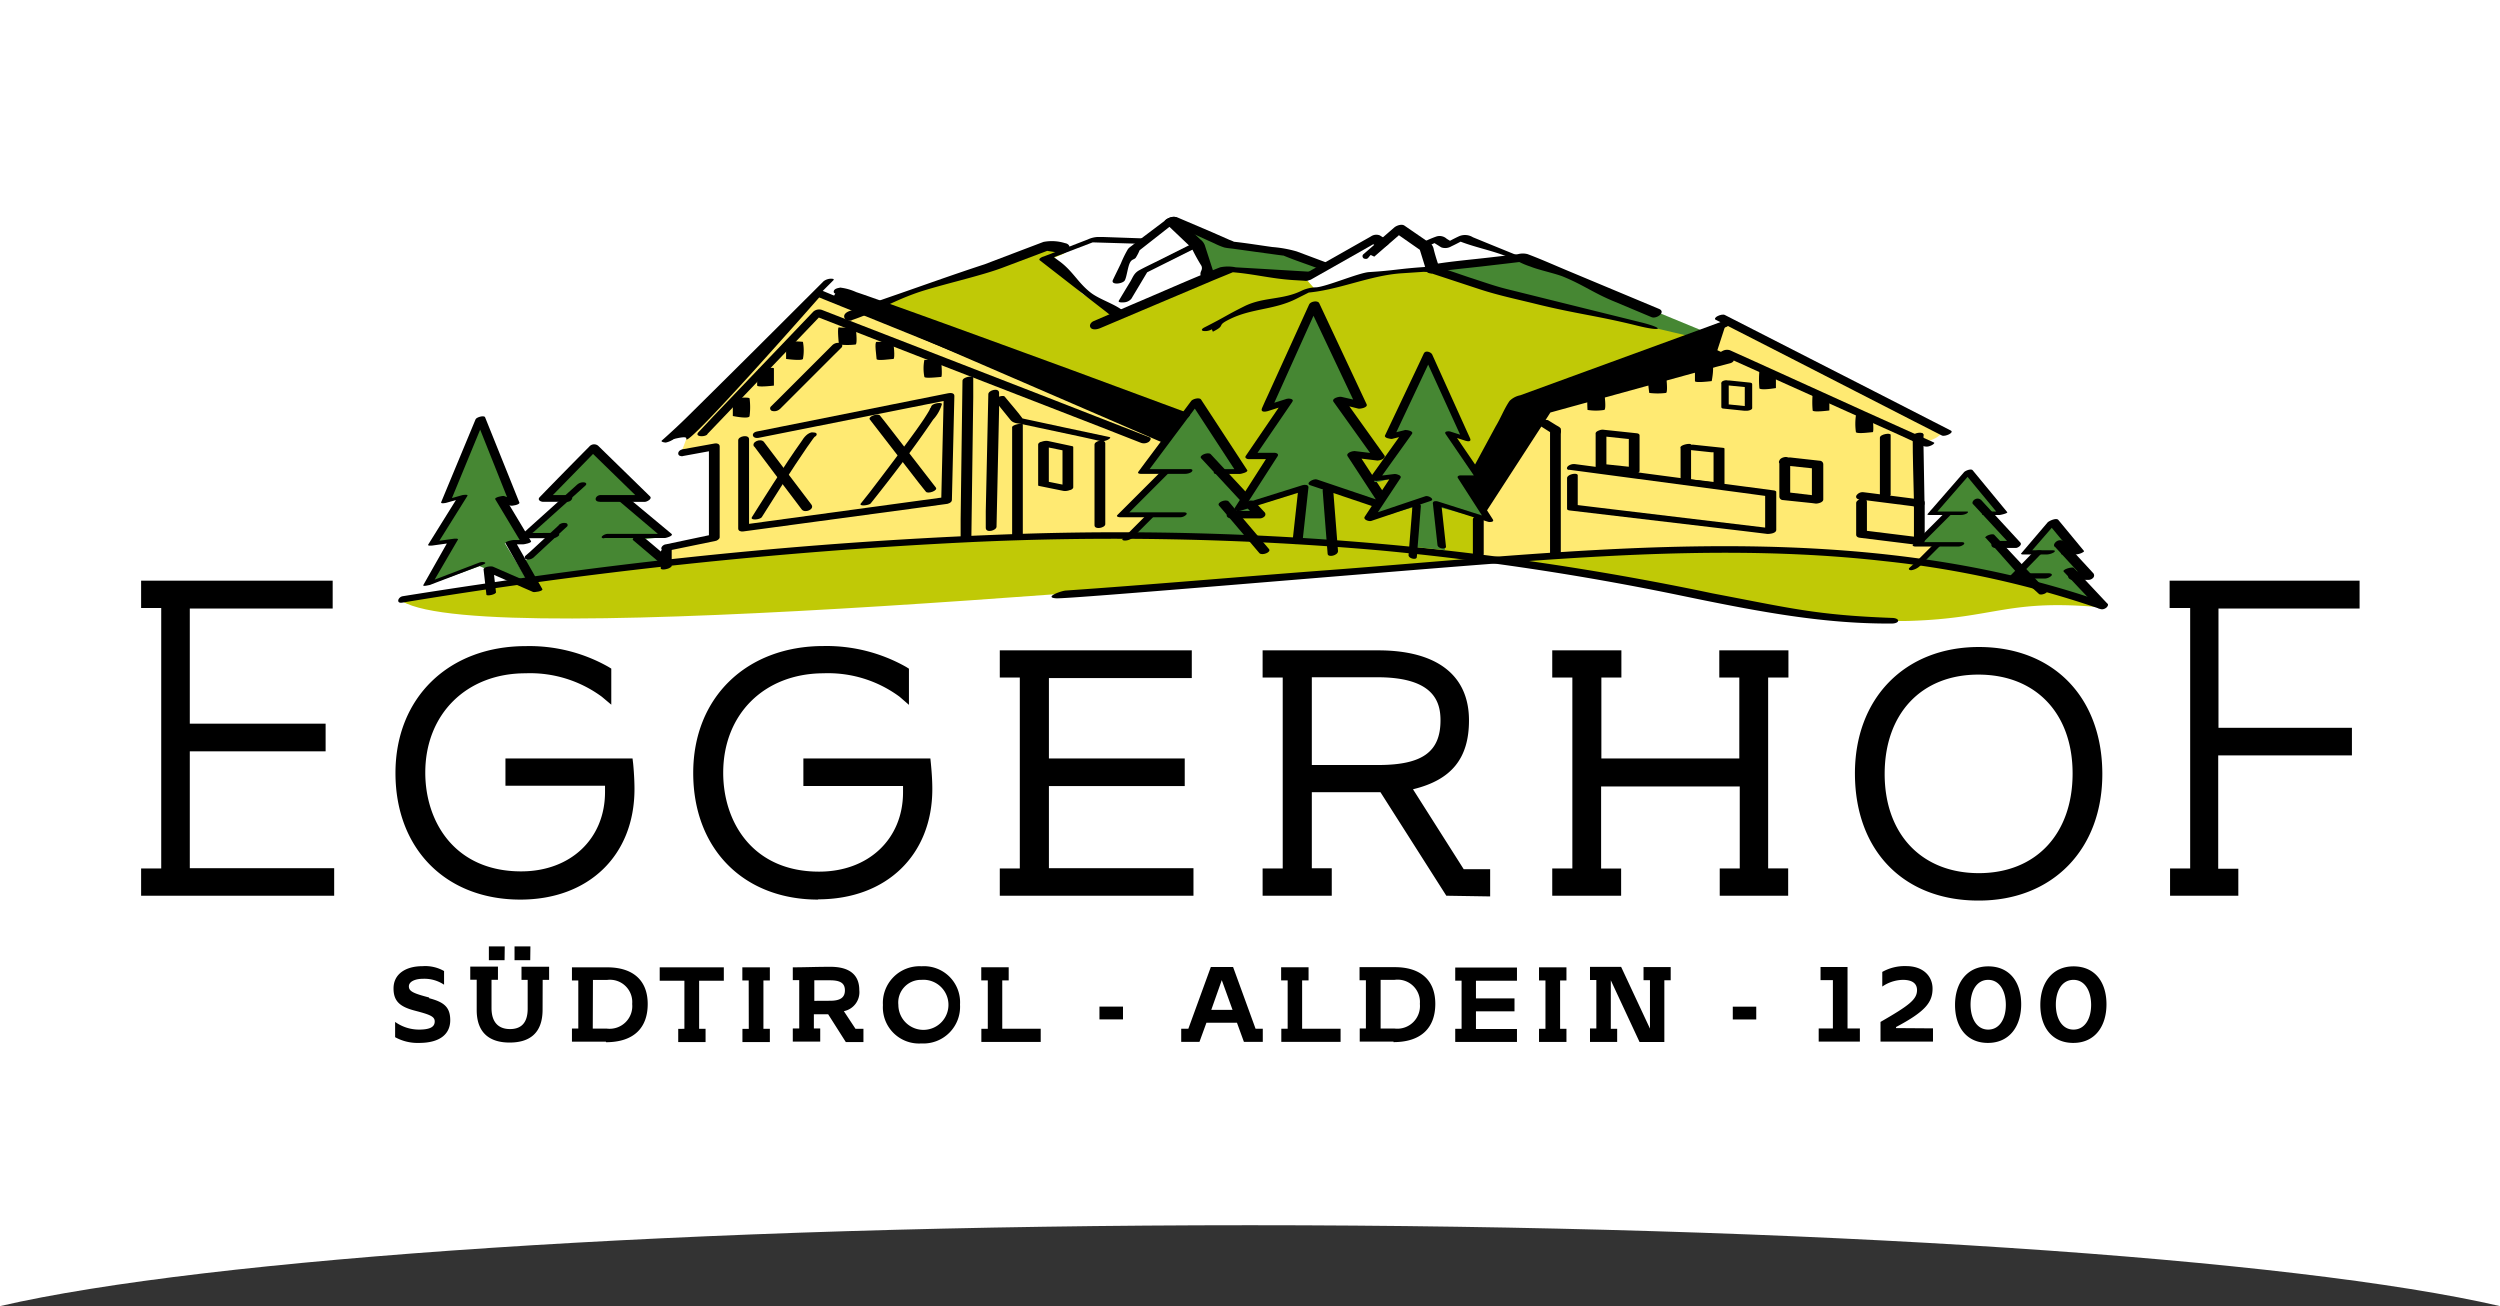 <svg id="Ebene_1" data-name="Ebene 1" xmlns="http://www.w3.org/2000/svg" viewBox="0 0 283.46 148.09"><rect x="0" y="0" width="283.46" height="148.09" fill="#333333" stroke="none"/><defs><style>.cls-1{fill:#fff;}.cls-2{fill:#c0c906;}.cls-3{fill:#468733;}.cls-4{fill:#ffea72;}</style></defs><path class="cls-1" d="M0,0V148.09c23.35-5.39,78-9.17,141.73-9.17s118.38,3.78,141.73,9.17V0Z"/><path d="M237.1,113.94c0,1.55-.7,2.8-2,2.8s-2-1.27-2-2.84.7-2.8,2-2.8,2,1.27,2,2.84m-2-4.37c-2.39,0-3.76,1.86-3.76,4.37s1.31,4.31,3.74,4.31,3.76-1.86,3.76-4.38-1.31-4.3-3.74-4.3m-7.67,4.37c0,1.55-.7,2.8-2,2.8s-2-1.27-2-2.84.71-2.8,2-2.8,2,1.27,2,2.84m-2-4.37c-2.39,0-3.76,1.86-3.76,4.37s1.31,4.31,3.73,4.31,3.77-1.86,3.77-4.38-1.31-4.3-3.74-4.3m-10.45,7v-.12c3.33-1.76,4.14-2.81,4.14-4.36,0-1.35-1-2.55-3-2.55a5.18,5.18,0,0,0-2.7.66v1.66a4.25,4.25,0,0,1,2.33-.76c1.08,0,1.61.42,1.61,1.16,0,1.06-.89,1.74-4.14,3.61v2.23h5.95V116.6Zm-5.5-6.93h-3.06v1.49h1.4v5.48h-1.61v1.49h4.67v-1.49h-1.4Zm-10.35,4.5h-2.66v1.45h2.66Zm-18.85,4h3.08v-1.49h-.72v-5.5l3.26,7h2.81v-7h.72v-1.5h-3.08v1.49h.73v5.49l-3.27-7h-3.53v1.49H181v5.49h-.72Zm-5.05-1.49h-.73v1.49h3.11v-1.49h-.72v-5.48h.72v-1.49H174.5v1.49h.73Zm-9.51,0H165v1.49h7v-1.47h-4.65v-2h4.37v-1.47h-4.37v-2H172V109.7h-7v1.49h.72ZM158,118.16c3.11,0,4.74-1.6,4.74-4.34s-1.73-4.16-4.59-4.16c-1.87,0-2.64,0-4,0v1.49h.72v5.46h-.7v1.49H158m-1.46-7,1.58,0a2.53,2.53,0,0,1,2.87,2.72,2.57,2.57,0,0,1-2.87,2.8h-1.58ZM146,116.64h-.72v1.49H152v-1.49h-4.36v-5.48h.73v-1.49h-3.11v1.49H146Zm-7.47-5.51,1.22,3.37h-2.41Zm2.51,7h2.14v-1.49h-.82l-2.55-7h-2.52l-2.55,7h-.81v1.49H136l.79-2.17h3.46Zm-13.71-4h-2.67v1.45h2.67ZM112,116.65h-.73v1.49H118v-1.5h-4.36v-5.48h.73v-1.49h-3.11v1.49H112Zm-7.53,1.66a4.16,4.16,0,0,0,4.38-4.41,4.09,4.09,0,0,0-4.36-4.34,4.16,4.16,0,0,0-4.38,4.4,4.1,4.1,0,0,0,4.36,4.35m0-7.21a2.84,2.84,0,1,1-2.61,2.84,2.57,2.57,0,0,1,2.61-2.84m-12.14,2.38v-2.33h1.79c1.16,0,1.68.33,1.68,1.14s-.52,1.18-1.67,1.18Zm3.57,4.67h2v-1.5H97l-1.32-2a2.19,2.19,0,0,0,1.75-2.39c0-1.74-1.12-2.64-3.27-2.64-1.67,0-2.89.06-4.27.06v1.45h.73v5.48h-.73v1.49H93v-1.49h-.72V115H93.9Zm-11-1.49h-.72v1.49h3.11v-1.5h-.73v-5.48h.73v-1.49H84.17v1.49h.72Zm-8,0v1.49H80v-1.5h-.73v-5.45h2.8v-1.52H74.8v1.52h2.8v5.45Zm-8.19,1.51c3.11,0,4.73-1.59,4.73-4.33s-1.73-4.16-4.59-4.16c-1.87,0-2.64,0-4,0v1.49h.72v5.45h-.72v1.49h3.85m-1.47-7,1.59,0a2.53,2.53,0,0,1,2.86,2.72,2.57,2.57,0,0,1-2.86,2.8H67.21Zm-7.09-3.8H58.34v1.56h1.78Zm-2.91,0H55.43v1.56h1.78Zm4.3,3.79h.73v-1.49H59.13v1.49h.7v3.27c0,1.63-.76,2.31-2,2.31s-2.1-.69-2.1-2.39v-3.2h.73v-1.49H53.32v1.49h.73v3.43c0,2.65,1.53,3.69,3.73,3.69s3.74-1,3.74-3.73Zm-12.88,2c-1.75-.46-2.29-.69-2.29-1.26s.76-.86,1.59-.86a4,4,0,0,1,2.4.67V110.1a4.31,4.31,0,0,0-2.46-.55c-1.87,0-3.27.87-3.27,2.52,0,1.46.73,2.08,2.41,2.52s2.26.65,2.26,1.22-.42.93-1.81.93a4.68,4.68,0,0,1-2.68-.87v1.73a5.26,5.26,0,0,0,2.72.65c2.43,0,3.53-1.06,3.53-2.57s-.73-2.06-2.39-2.5"/><path class="cls-2" d="M170.94,63.7c14.4,2.6,35.74,7,45.57,6.7s11.14-2.56,22-1.51a108.19,108.19,0,0,0-36-6.5c-15.14-.27-13.48-.56-31.54,1.33"/><path class="cls-2" d="M45.62,68.19c9.56,5.67,94.66-2.71,122.78-4.6-17.82-5.23-81.12-4.27-122.78,4.6"/><path class="cls-3" d="M217.63,63.72a151.28,151.28,0,0,1,19.49,4.52c.79.23.63-.56.31-.8s-2.61-2.56-2.29-2.56,2.61.9,1.58.27a11.11,11.11,0,0,1-2.29-2.46l.4-.55s-1.9-2.94-2.22-2.7-2.54,3.09-2.54,3.09l.94.16-1.35,1.82-3-2.63s2,.32,1.67-.16-3.27-3.48-3.27-3.48h2s-3.56-4.78-3.88-4.44a41.3,41.3,0,0,1-4.28,4.12c-.36.16,2.06.24,2.06.24l-3.3,3.42,2.21.16Z"/><path class="cls-4" d="M167.79,63.35l1.4.19a65.88,65.88,0,0,0,7.3-.41c4.36-.46,15.21-.78,22-.78s18.54,1.27,19,1.35,2.29-1.9,1.9-1.9h-1.81l.08-11.59s1.9-.19,2.54-1.18-24.41-12.36-24.41-12.36l-1.18.64v4s-19.34,5.24-19.52,5.24-7.13,11-7.13,11,1.11,1.11.71,1.11-1.34.08-1.34.08Z"/><path class="cls-3" d="M59.3,63.81S62.64,61,62.47,61h-2.7l4.44-4.36H61.75l5.71-5.47,5.31,5.39-1.67.32,4.28,4-2.85.31,2.85,2.71s-7.69,1.07-8,1.07-6.86,1-6.86,1Z"/><polygon class="cls-2" points="141.94 57.22 147.84 55.54 147.2 61.22 141.94 61.22 139.85 58.24 141.94 57.22"/><path class="cls-3" d="M128.22,60.74c2,.22,12.77.47,13.25.47s-1.46-2.84-1.36-2.84,3.13.2,2.85,0-4.31-4.71-4.31-4.71,2.33-.06,2.06-.32-4.63-7.25-4.78-7.37-.63-.13-.73.09-5.49,7.33-5.49,7.33l2.28.16s-5.2,4.83-4.93,4.83h3.49Z"/><path class="cls-4" d="M93,33.45c.32.08,39.94,16.1,39.21,16.73a24.55,24.55,0,0,0-2.38,3.24h2.07l-4.52,5h3.09l-2.14,2.3s-12.44.16-18.07.31S76.49,63.64,75.93,63.8s-.63-1.74,0-1.74,5.38-1,5.38-1l-.4-10.22-3.73.64s.79-2.14.87-2.3-.63-.16-1-.08S93,33.45,93,33.45"/><path d="M77.82,49.75c.1-.57-2.72.53-2.12,0C77,48.67,92.5,32.9,92.5,32.9a5.71,5.71,0,0,0,1.75.93c.47,0,.64-1.87,1.43-.93S134.43,47,134.43,47l-2.62,3.18L93.13,33.45S77.57,51.18,77.82,49.75"/><path class="cls-1" d="M147.89,31.47l1.11,1.4,5.54-1.4,7.37-1,9.67-1S166,27,165.88,27s-2,.87-2.07.71a6,6,0,0,0-.71-.71l-1.42.55-3-1.58L157,27.5,155.81,27Z"/><polygon class="cls-1" points="118.65 29.41 122.61 32.97 126.49 35.66 136.56 31.71 137.11 30.36 135.84 28.06 132.99 25.21 129.59 27.5 124.43 27.11 118.65 29.41"/><path class="cls-3" d="M134.66,26.37l1.47,1.75.56,3.49,2.47-1,8.91,1,2.33-1.29s-3.86-1.65-4.22-1.65-6.07-.94-6.07-.94l-5.14-2Z"/><path class="cls-3" d="M163.34,30.21l9.44-1.06,20.51,8.46-2.06.93s-19.51-4.77-19.66-4.89-8.6-2.58-8.6-2.58Z"/><path class="cls-2" d="M100.26,34.56,103.75,33l14.74-5.22,2.21.94-1.84.79,3.86,3.8,3.87,2.38,13.22-5.06,8.26,1,1.14,1.29,5.55-1.62,7-.74,6.18,2,23.93,5.63-19.94,7.11-6.07,11.2,1.71,2.38.13,4.25-16.55-1.62-.49-6.17,6.78,2.12-4-5.76,2.85.06-4.56-6.23s2.88.5,2.69.45l-5.7-10.93s-5.37,11.21-5,11.21a18.91,18.91,0,0,1,2.12-.54c-.11.15-3.83,6.07-3.83,6.07-.41,0,2.44.16,2.44.16s-2.89,4.93-2.86,4.91a38.27,38.27,0,0,0-2.69-3.32l1.91-.47-5.08-7.47L134,47.2Z"/><path d="M96.55,36.31c3.12-1.07,4.29-2,7.41-3.11,2.59-.89,7.11-1.87,9.67-2.83l5.46-2.06-.57.1,1.78.28a.94.94,0,0,0,.93-.47c.14-.34-.13-.6-.47-.65a5,5,0,0,0-2.45-.14l-2.45.93L112.6,29.6l-.94.36c-.36.13.18-.06,0,0-3.71,1.21-7.37,2.54-11.06,3.81l-4.29,1.5c-.3.11-.68.35-.58.72s.58.43.86.33"/><path d="M124.67,37.24l4.84-2.05,7.71-3.26c.6-.26,2.3-.94,2.89-1.2l-.89.1c2.75.16,4.72.76,7.47.93l1.19.07a.94.94,0,0,0,.93-.44c.14-.31-.12-.57-.43-.59l-5-.3-3.27-.19a4.39,4.39,0,0,0-1.77,0c-3.42,1.36-6.78,2.87-10.17,4.3L124,36.41c-.27.11-.54.44-.35.73s.71.22,1,.1"/><path d="M127.38,35.27c-.94-.79-2.72-1.32-3.7-2.08-1.4-1.08-2-2.37-3.4-3.45l-1-.74-.43.41,5.41-2.07-.72.13,5.72.17a1.73,1.73,0,0,0,1-.28c.21-.14.21-.31-.09-.31l-5.12-.18h-.6a3,3,0,0,0-1.11.28l-2.74,1.06-2.28.88c-.08,0-.64.25-.43.42l6.86,5.33c.4.31.81.62,1.19.94s1.59-.31,1.37-.5"/><path d="M128.28,33.87l1.87-3.13-.29.24,6-3c.18-.09.44-.3.16-.44a1.42,1.42,0,0,0-1,.17l-4,2c-.62.31-1.26.61-1.86.94s-.72.82-1,1.28c-.44.72-.87,1.44-1.3,2.16-.15.25.51.2.59.19a1.18,1.18,0,0,0,.84-.42"/><path d="M137.6,30.88l-1-3.09a1.49,1.49,0,0,0-.51-.65l-1.48-1.4-1.11-1c-.33-.32-.93-.08-1.25.15L129,27.34l-.76.59a1.63,1.63,0,0,0-.34.3,12.49,12.49,0,0,0-.81,1.64c-.29.61-.6,1.23-.9,1.86s1.13.47,1.35.05.33-1.52.58-2,.55-.29.73-.68a4.84,4.84,0,0,0,.36-.72c0-.14,0,0,0,0l.15-.12.65-.51,2-1.57,1.36-1.07-1.25.16,2.39,2.27L135,28l.1.09c-.06-.06,0-.12,0,0a20.8,20.8,0,0,0,1.13,2.06c.19.53-.25.61-.08,1.13s1.61.11,1.45-.39"/><path d="M132.17,25.15l3.32,1.45,2.21,1a7.64,7.64,0,0,0,1.11.46c.4.09.81.11,1.21.17l2.45.34,2.34.32.62.08s.12,0,0,0l.08,0c1.34.56,2.72,1,4.09,1.52a1.5,1.5,0,0,0,1-.18c.15-.07.46-.28.17-.4l-3.74-1.4a13.67,13.67,0,0,0-2.76-.5c-1.45-.2-2.9-.44-4.36-.6-.29,0,.17.1,0,0a4.4,4.4,0,0,0-.5-.21l-2-.88-3.94-1.68a1.35,1.35,0,0,0-.93.07c-.06,0-.67.32-.43.43"/><path d="M137.52,37.61c1.59-.8.29-.62,1.87-1.4,2.53-1.27,5.07-1.05,7.61-2.34l1.73-.87-.72.2c3.65-.24,7.3-2,11-2.22l2.41-.16a3.57,3.57,0,0,0,.56,0c.18,0-.13.08-.22,0a.6.6,0,0,0,.19.06l5.83,1.92c2.07.68,4.21,1.13,6.32,1.65,4.51,1.12,7,1.35,11.47,2.46,3,.75,3.22.31.46-.37l-9.12-2.26-6.12-1.52c-1.4-.35-2.8-.86-4.21-1.31-1.17-.39-2.33-.81-3.53-1.17a4.83,4.83,0,0,0-1.61,0c-2.9.2-3.31.39-6.21.57-1.17.08-4.81,1.65-6,1.73a4.05,4.05,0,0,0-1.6.36c-2.19,1.1-4.38.7-6.57,1.8s-1.81,1-4.1,2.18l-.39.2c-.16.08-.47.28-.17.4a1.49,1.49,0,0,0,1-.18Z"/><path d="M148.78,31.62l6.6-3.74.93-.54-1,.11.88.55c.47.29,1.77-.36,1.14-.76l-.88-.55a1.08,1.08,0,0,0-1,.11l-6.6,3.74-.93.53c-.25.14-.38.47-.11.65a1.06,1.06,0,0,0,1-.12"/><path d="M155.82,29.1l3.45-3-1.16.22,3,2.09-.15-.17c.21.68.42,1.35.62,2s1.62.14,1.45-.38-.32-1-.46-1.56a1.27,1.27,0,0,0-.3-.64l-.31-.21-2.72-1.87c-.32-.22-.91,0-1.16.22l-3.46,3a.29.29,0,0,0-.08.41.26.26,0,0,0,.22.13c.35.09.4-.2.66-.43Z"/><path d="M162,27.86l1.4-.64-1.11.12.85.53a3.21,3.21,0,0,0,.31.19,1.35,1.35,0,0,0,1.11-.13c.56-.26,1.12-.57,1.67-.85l-1,.17c1.91.79,3.82,1.1,5.73,1.87.29.12.75.47,1,.3s.47-.3.16-.43L169,27.72l-2-.82a1.7,1.7,0,0,0-1.64-.08c-.56.26-1.11.57-1.66.85l1.1-.13-.76-.46a1.2,1.2,0,0,0-1.16-.27,12.27,12.27,0,0,0-1.74.77c-.19.09-.44.31-.16.44a1.47,1.47,0,0,0,1-.17"/><path d="M162.32,30.9c1.87-.3,3.74-.47,5.61-.68l3.42-.4,1-.12.2,0c.15,0-.46-.12-.3,0a9,9,0,0,0,1.29.53c.88.37,2.84.78,3.73,1.15,2.28.94,3.47,1.87,5.75,2.8l4.24,1.78c.58.24,1.68-.59.84-.94l-10.36-4.33c-1.51-.63-3-1.3-4.52-1.87a2.09,2.09,0,0,0-1.11,0l-3,.35c-2.2.26-4.43.44-6.61.8-.3.05-.76.2-.8.57s.39.49.66.46"/><polygon class="cls-3" points="60.48 66.89 54.38 64.19 48.44 66.33 51.05 61.34 49.07 61.66 52.4 56.59 50.34 56.83 54.14 47.87 54.62 47.87 58.35 56.9 56.44 56.59 59.61 61.5 57.23 61.58 60.48 66.89"/><path class="cls-3" d="M147.1,61.5l.46-6-7,2.14s4-5.78,3.52-5.86-2.33.24-2.26,0,4-5.6,4-5.6l-.32-.33-1.58.41,4.91-11h.55c.24,0,5,10.61,5,10.61l-2.13-.43,4,6.38h-2.14L157,57.38l-6.26-1.84.39,6.28Z"/><polygon points="168.09 57.62 175.7 46.45 196.54 40.58 194.72 39.71 195.83 36.3 171.74 45.45 166.27 55 168.09 57.62"/><path d="M77.42,51.71l3.49-.64-.53-.34V61l.51-.42L75.5,61.72c-.21,0-.58.26-.51.53s.5.24.71.2l5.39-1.11c.16,0,.51-.21.51-.42V50.61c0-.27-.3-.38-.55-.33l-3.48.63c-.23,0-.64.16-.67.47s.32.38.54.34"/><path d="M76.61,49.52c.73-.6,1.4-1.33,2.06-2,1.45-1.4,2.89-2.85,4.33-4.28l9.34-9.31,2.14-2.14c.19-.19-.17-.19-.29-.19a1.43,1.43,0,0,0-.81.29l-5.82,5.81q-4.74,4.73-9.5,9.43c-.83.83-2.09,2-3,2.8-.22.18.34.25.43.25a2.49,2.49,0,0,0,1-.47Z"/><path d="M92.17,33.44l8,3.23,12.69,5.14L115.74,43a1.24,1.24,0,0,0,.78-.08s.54-.25.37-.32l-8-3.25L96.25,34.22,93.33,33a1.14,1.14,0,0,0-.77.09s-.55.24-.38.31"/><path d="M80.2,49.22,91.6,37.3l1.64-1.71-1,.18,12.54,4.88,20,7.76,4.59,1.8a1,1,0,0,0,.87-.1c.14-.1.38-.41.09-.53L117.8,44.69l-20-7.76-4.58-1.78a1,1,0,0,0-1,.18L80.84,47.25,79.2,49c-.5.53.68.58,1,.26"/><path d="M88.44,46.37l6.11-6.11.87-.86a.29.29,0,0,0,0-.4.32.32,0,0,0-.18-.1.94.94,0,0,0-.86.23l-6.11,6.11-.87.86a.29.29,0,0,0,0,.4.27.27,0,0,0,.17.1.93.93,0,0,0,.86-.23"/><path d="M83.7,49.84V59.93c0,.28.31.36.55.33l20.15-2.72,2.86-.39c.21,0,.67-.16.67-.46q.15-5.89.28-11.8c0-.37-.47-.35-.71-.3l-19,3.8-2.66.53c-.76.15-.55.87.19.72L105,45.86l2.66-.53L107,45q-.13,5.89-.28,11.79l.68-.46L87.23,59.08l-2.84.39.54.33v-10c0-.58-1.23-.36-1.23.12"/><path d="M85.51,50.61c1.56,2.09,3.13,4.17,4.72,6.26l.67.89c.35.47,1.5,0,1.1-.55L87.29,51l-.67-.89c-.35-.46-1.5,0-1.11.55"/><path d="M92.16,49c-.62.07-1,.59-1.29,1.05-.52.71-1,1.45-1.5,2.18-1.14,1.71-2.25,3.45-3.35,5.19l-.76,1.21c-.26.41.93.31,1.12,0,1.68-2.67,3.35-5.34,5.14-7.94l.66-.93.22-.28c.06-.06.06-.12,0,0l0,0c.07,0-.89.23-.5.18.2,0,.67-.14.7-.39s-.36-.25-.52-.23"/><path d="M98.63,47.57l5.55,7.18.8,1c.22.29,1.4-.12,1.13-.47l-5.55-7.17-.79-1c-.23-.29-1.4.12-1.14.47"/><path d="M105.58,46.08c0-.07,0,.11-.06.15s-.1.21-.16.31c-.18.32-.38.62-.58.94-.61.91-1.26,1.8-1.91,2.68-1.4,1.91-2.83,3.79-4.26,5.66l-1,1.26,1.11,0h0c.28-.37-.93-.23-1.11,0h0c-.28.37.93.22,1.11,0,2.45-3.08,4.88-6.24,7.08-9.5a4.45,4.45,0,0,0,1-1.76c0-.26-1.2-.09-1.22.32"/><path d="M112.06,44.69q-.15,6.63-.29,13.27c0,.63,0,1.26,0,1.89s1.21.31,1.22-.13q.15-6.63.29-13.27c0-.63,0-1.26,0-1.9s-1.21-.31-1.22.14"/><path d="M112.69,45.29l1.87,2.31c.32.39.72.38,1.21.47l6.9,1.47,2.11.47a1.4,1.4,0,0,0,.85-.16c.09-.05.42-.24.15-.3l-5.13-1.09-3.39-.73-1.08-.23-.25-.06c-.13,0,.1.13,0,0-.62-.85-1.34-1.64-2-2.46-.23-.28-1.3.23-1.22.33"/><path d="M114.76,48.46l0,10.93V61c0,.19,1.21,0,1.21-.33l0-10.93V48.13c0-.19-1.22,0-1.22.33"/><path d="M124.1,50.41c0,2.67,0,5.34,0,8v1.15c0,.54,1.22.3,1.22-.13,0-2.67,0-5.34,0-8V50.27c0-.54-1.22-.3-1.22.14"/><path d="M94.88,33.33h0l.28.08.82.26,3,1.06c3.13,1.11,6.27,2.25,9.39,3.38q10.39,3.78,20.76,7.61l4.7,1.73a1,1,0,0,0,.86-.11c.13-.1.4-.38.11-.47L121.65,42c-7-2.56-14-5.13-21-7.63-1.19-.42-2.38-.85-3.57-1.25a6.16,6.16,0,0,0-1.72-.5c-.22,0-.7.08-.8.33s.08.36.33.36"/><path d="M74.92,62.52v1.94c0,.08.19.1.22.11a1.42,1.42,0,0,0,.46-.06,1.12,1.12,0,0,0,.42-.18.22.22,0,0,0,.14-.19V62.2c0-.08-.19-.1-.22-.11a1.74,1.74,0,0,0-.45.06,1,1,0,0,0-.41.18c-.07.05-.14.1-.14.19"/><path d="M109.13,43.17l-.21,15.74,0,2.23c0,.3,1.21.1,1.22-.33l.21-15.73,0-2.23c0-.31-1.21-.11-1.22.32"/><path d="M194.58,36.28l8.65,4.42L217,47.76l3.18,1.62c.34.17,1.46-.33,1-.57l-8.65-4.43-13.8-7.05-3.17-1.62c-.34-.18-1.46.32-1,.57"/><path d="M195,40.17l7.81,3.51,12.46,5.6,2.85,1.31a1.08,1.08,0,0,0,.79-.06c.05,0,.56-.27.36-.36l-7.82-3.52L199,41l-2.86-1.29a1.08,1.08,0,0,0-.79.06s-.56.27-.35.37"/><path d="M195.17,36.49l-15,5.48-7.8,2.85a2.37,2.37,0,0,0-1.21.64c-.61.89-1,1.94-1.57,2.88l-4.41,8.15c-.31.55.93.47,1.14.08l5.27-9.71.75-1.41-.32.27,8-2.92,12.76-4.67,2.93-1.05c.22-.07.47-.32.31-.55s-.61-.12-.81,0"/><path d="M195.92,40.54c-5.19,1.23-10.32,2.78-15.46,4.17-1.7.47-3.48.82-5.14,1.4-.64.23-1,1.16-1.37,1.69-.79,1.22-1.59,2.44-2.38,3.67l-4.34,6.68c-.33.51.9.47,1.14.08L175,48c.31-.47.63-1,.93-1.45l-.46.31L193.12,42c1-.27,2-.56,3-.8.75-.17.56-.87-.19-.7"/><path d="M174.61,48.27l1.27.81-.13-.24V62.69c0,.52,1.22.28,1.22-.14V49.2a2,2,0,0,0,0-.59c-.08-.19-.43-.33-.59-.44l-.81-.5c-.35-.23-1.46.28-1,.6"/><path d="M213.15,49.63v6.71c0,.27,1.22.08,1.22-.32V49.31c0-.27-1.22-.08-1.22.32"/><path d="M177.89,53.26l19.69,2.62,2.8.38-.24-.16v4.3l1-.46-19.68-2.36-2.8-.34.23.16V53.9c0-.36-1.21-.14-1.21.32v3.49c0,.09.17.15.23.16l19.69,2.33,2.8.34c.3,0,1-.07,1-.47v-4.3c0-.09-.18-.15-.24-.16L181.44,53l-2.8-.37a1.07,1.07,0,0,0-.86.23c-.16.17-.17.38.11.42"/><path d="M180,46.48a6.05,6.05,0,0,0,1.9,0c.26-.1,0-1.94,0-1.94H180a15.7,15.7,0,0,0,0,1.94"/><path d="M187,44.55a7.57,7.57,0,0,0,1.91,0c.23-.16,0-1.95,0-1.95a5.48,5.48,0,0,1-1.91,0c-.32-.21,0,1.95,0,1.95"/><path d="M192.18,43.21c0,.24,1.9,0,1.9,0s.35-1.74,0-2a5.66,5.66,0,0,0-1.9,0s0,1.71,0,2"/><path d="M199.46,44c.12.31,1.9,0,1.9,0l0-1.72-1.87-.23a10.58,10.58,0,0,0,0,2"/><path d="M205.52,46.54c.1.24,1.9,0,1.9,0V45l-1.89-.37a10.48,10.48,0,0,0,0,1.94"/><path d="M210.43,49c.18.23,1.73,0,1.9,0s0-1.64,0-1.64l-1.89-.31a6.65,6.65,0,0,0,0,2"/><path d="M180.92,49.15v4c0,.22.19.25.37.27l3.3.35.46.05c.2,0,.85-.13.85-.43v-4c0-.21-.19-.25-.37-.27l-3.3-.35-.47-.05a1,1,0,0,0-.8.34c-.16.25.14.34.33.36l3.3.35.46,0-.37-.28v3.94l.85-.42-3.3-.35-.47-.05.38.27V49c0-.27-.32-.3-.53-.27s-.69.16-.69.42"/><path d="M190.55,50.8v3.94c0,.08.18.1.22.1l3.29.35.47.05a1.42,1.42,0,0,0,.67-.14c.12-.05.33-.13.33-.29V50.87c0-.08-.19-.1-.22-.1L192,50.42l-.47,0a1.44,1.44,0,0,0-.86.22c-.2.14-.16.27.08.29l3.29.35.47,0-.22-.1v4l1-.42L192,54.38l-.47-.06.21.1v-4c0-.22-1.21,0-1.21.33"/><path d="M201.75,52.31v4a.41.41,0,0,0,.41.39l3.27.34.46.06c.27,0,.84-.14.84-.47v-4a.41.41,0,0,0-.41-.39L203,51.87l-.47,0a.81.81,0,0,0-.79.37c-.13.27.11.47.37.51l3.26.34.47.05-.4-.39v3.95l.83-.46-3.23-.38-.46-.05.4.39V52.21c0-.3-.3-.41-.56-.39s-.67.19-.67.47"/><path d="M195.17,43.41v2.72c0,.15.12.19.26.2l2.33.24.33,0c.14,0,.58-.09.58-.3V43.58c0-.15-.12-.18-.26-.2l-2.33-.24-.33,0a.67.67,0,0,0-.56.23c-.11.18.1.26.24.28l2.33.23.33,0-.26-.2V46.4l.58-.3-2.33-.24-.33,0,.26.2V43.31c0-.19-.21-.21-.37-.19s-.46.11-.46.29"/><path d="M210.85,56.63l5.74.73.81.11-.39-.36v4.31l.83-.47-5.74-.71-.81-.1.39.36V56.93c0-.59-1.22-.39-1.22.12v3.56c0,.23.18.33.39.36l5.74.71.81.1c.24,0,.83-.13.83-.47V57c0-.23-.18-.33-.39-.35l-5.74-.74-.81-.1a.84.84,0,0,0-.8.37c-.13.27.11.43.36.46"/><path d="M213.7,56.61c.69,0,.94-.86.12-.86s-.93.86-.12.86"/><path d="M216.87,49.6c0,2.28.08,4.57.13,6.85v1c0,.31,1.22.09,1.21-.33l-.12-6.85v-1c0-.33-1.22-.1-1.21.32"/><path d="M217.25,49.82c.25,0,.7-.08.8-.35s-.08-.41-.34-.41-.7.08-.8.35.09.41.34.41"/><path d="M83.09,47.17s1.87.39,1.9,0a7.91,7.91,0,0,0,0-2c-.13-.2-1.9,0-1.9,0Z"/><path d="M85.85,43.72c.09.22,1.9,0,1.9,0V41.78c0-.2-1.75.1-1.75.1a9.76,9.76,0,0,0-.15,1.87"/><path d="M89.13,40.7s1.76.24,1.91,0a5.27,5.27,0,0,0,0-1.94,9.36,9.36,0,0,0-1.91,0Z"/><path d="M95.12,39.06a8,8,0,0,0,1.9,0c.23-.15,0-1.94,0-1.94s-1.68.06-1.9,0,0,1.94,0,1.94"/><path d="M99.39,40.7c0,.26,1.66,0,1.9,0s0-1.94,0-1.94h-1.9c-.28,0,0,1.69,0,1.94"/><path d="M104.81,42.74c.1.2,1.73,0,1.9,0s0-1.94,0-1.94c-.64,0-1.27,0-1.9,0a5,5,0,0,0,0,1.94"/><path d="M167,58.92V63.1c0,.09.18.15.23.16a.93.93,0,0,0,.47,0c.22-.06.53-.19.53-.46V58.62c0-.1-.17-.15-.24-.17a1.19,1.19,0,0,0-.46,0c-.23.07-.53.19-.53.47"/><path d="M147.7,61.25l.66-6c0-.33-.47-.3-.67-.24l-7.25,2.27.63.34,3.8-5.91c.14-.23-.13-.37-.33-.37H142l.33.37,4.2-6.15c.25-.37-.47-.4-.63-.34l-2.34.74.64.34L148.84,36c.23-.5.47-1,.68-1.49l-1.14.13,4.73,10,.69,1.45.93-.49L152.11,45c-.25-.07-1.2.16-.9.57l4.67,6.53.77-.59-3.08-.37c-.26,0-1,.22-.77.59l3.92,6,.9-.56-8.31-2.81c-.4-.13-1.4.47-.71.67l8.31,2.8c.27.09,1.17-.16.9-.57l-3.92-6-.77.59,3.08.37c.25,0,1-.23.77-.59L152.3,45.1l-.9.57,2.61.66c.21.05,1.13-.12.94-.5l-4.69-10-.68-1.45c-.18-.37-1-.19-1.14.13q-2.34,5.15-4.67,10.27c-.23.5-.47,1-.68,1.5s.39.41.64.34l2.33-.75-.61-.34-4.2,6.16c-.16.23.13.37.32.37h2.52l-.32-.37L140,57.59c-.24.37.44.39.64.33l7.25-2.27-.68-.25-.66,6c-.05.5,1.13.29,1.18-.13"/><path d="M151.71,62.48l-.49-6.2-.07-.93c0-.49-1.22-.22-1.18.31l.49,6.22.07.89c0,.5,1.22.22,1.18-.31"/><path d="M138.22,57.33l4,4.71.57.67c.28.33,1.4-.09,1.09-.46l-4-4.71-.57-.68c-.28-.32-1.4.1-1.09.47"/><path d="M134.22,58.09h-6.73l.3.26,4.15-4.15.59-.59c.2-.2-.17-.27-.3-.27a1.17,1.17,0,0,0-.78.3l-4.16,4.16-.59.59c-.2.2.19.26.3.26h6.74a1,1,0,0,0,.77-.3c.15-.22-.13-.26-.29-.26"/><path d="M134.87,53.19h-5l.29.25,5.23-7,.75-1-1.13.18,5.22,8,.84-.43h-2.64c-.21,0-.67.08-.78.29s.1.26.29.26h2.64c.1,0,1-.2.83-.44l-5.23-8c-.19-.29-1-.05-1.13.18l-5.23,7-.74,1c-.16.21.14.25.3.25h5c.22,0,.67-.09.79-.3s-.1-.25-.3-.25"/><path d="M136.17,51.94,140,56.07l.54.58c.28.3,1.4-.13,1.09-.47l-3.81-4.1-.54-.58c-.28-.3-1.4.13-1.09.46"/><path d="M128.38,61l2.14-2.14.3-.31c.19-.19-.16-.23-.28-.22a1.34,1.34,0,0,0-.79.29l-2.14,2.15-.3.3c-.19.19.16.23.28.22a1.37,1.37,0,0,0,.79-.29"/><path d="M141.28,57.45l1.09,1.17.59-.69h-3.23c-.25,0-.62.19-.64.47s.31.38.54.38h3.23a.78.78,0,0,0,.54-.25.34.34,0,0,0,0-.43l-1.09-1.17a.68.68,0,0,0-.8-.09c-.18.09-.47.38-.28.6"/><path d="M63.36,59.55l-3.3,3.05L59.6,63a.24.24,0,0,0-.06.33.23.23,0,0,0,.17.1,1,1,0,0,0,.78-.21l3.3-3.06.47-.43a.23.23,0,0,0,.06-.32.21.21,0,0,0-.17-.1.91.91,0,0,0-.79.21"/><path d="M68.49,61h6.9c.13,0,1-.24.75-.47L71.9,57l-.62-.52c-.25-.22-1.26.21-1,.4l4.24,3.59.62.52.75-.46H69a1,1,0,0,0-.74.28c-.14.2.13.23.28.23"/><path d="M68,56.9h5.13c.21,0,.86-.34.57-.62l-5.88-5.74a.72.72,0,0,0-1,.09c-1.88,1.9-3.76,3.81-5.62,5.73-.32.33.12.54.4.54h2.7c.62,0,.87-.77.12-.77H61.77l.4.53,5.6-5.73-1,.08,5.89,5.74.56-.62H68.12c-.62,0-.87.76-.12.76"/><path d="M65.47,54.92l-5.56,5-.79.73c-.24.22,0,.37.22.37h3.3a1,1,0,0,0,.73-.3c.13-.21-.11-.29-.29-.29H59.76l.22.37,5.57-5,.82-.74c.17-.15.13-.31-.1-.36a1,1,0,0,0-.78.21"/><path d="M119.76,67.84c1.4.09,34.25-2.75,49.2-3.9s29.83-2,44.67-.32a110.93,110.93,0,0,1,24.54,5.44c.46.16,1.2-.46.59-.7-14.13-5-29.1-6.48-44-6.43-15.14.06-30.23,1.69-45.32,2.8-8.69.66-19.36,1.59-28.63,2.23-.67.08-2.46.79-1.06.88"/><path d="M225.16,61c1.5,1.61,2.87,3.27,4.38,4.86.21.23,1.43,1.26,1.64,1.48s1.1-.12.89-.34l-5.32-5.69-.63-.67c-.2-.21-1.16.15-1,.36"/><path d="M222.4,61.47h-4.82l.26.24,3-3,.42-.42c.18-.17-.14-.24-.25-.24a1,1,0,0,0-.68.26l-3,3-.42.42c-.17.18.16.24.26.24H222a1,1,0,0,0,.68-.26c.13-.2-.11-.24-.26-.24"/><path d="M223,58h-3.59l.17.1,4.12-4.73-1,.23,3.91,4.73.85-.33h-1.88a1.32,1.32,0,0,0-.72.19c-.14.1-.16.2,0,.2h1.87c.09,0,1-.2.85-.33l-3.91-4.74c-.19-.22-.87.06-1,.24l-4.12,4.73c-.07.08.14.1.17.1h3.59a1.39,1.39,0,0,0,.72-.19c.14-.11.16-.2,0-.2"/><path d="M223.72,57.17l3.88,4.2.55.59.5-.63h-2.3a.57.57,0,0,0-.56.43c0,.27.26.37.46.37h2.31c.24,0,.77-.35.5-.63l-3.88-4.21-.54-.59a.59.59,0,0,0-.7-.09c-.17.08-.41.36-.23.56"/><path d="M218,63.87l1.76-1.76.25-.25a.12.12,0,0,0,0-.17h0a.4.4,0,0,0-.26-.06,1,1,0,0,0-.69.26l-1.76,1.76c-.08.09-.75.68-.83.76a.13.13,0,0,0,0,.18.42.42,0,0,0,.27.06,1.88,1.88,0,0,0,.89-.42Z"/><path d="M45.6,68.33a560.09,560.09,0,0,1,64-6.84,346.62,346.62,0,0,1,46.81.91,310.87,310.87,0,0,1,34.34,5.16c9,1.87,16.14,3.18,23.72,3.14,1,0,1-.64,0-.64-8.56-.32-11.49-1.11-20.29-2.78A322.44,322.44,0,0,0,161,62.09a337,337,0,0,0-44.93-1.57,526,526,0,0,0-61.62,5.73c-2.93.43-5.85.88-8.78,1.35-.55.09-.78.84-.09.73"/><path d="M76.09,63.52l-2.76-2.33-.4-.33c-.18-.17-.59,0-.79,0s-.53.25-.34.4l2.76,2.34L75,64c.18.15.59,0,.78,0s.54-.25.35-.4"/><path d="M117.82,55.1l2.76.56a1.43,1.43,0,0,0,.71-.09c.13,0,.4-.15.4-.32V50.68a.14.14,0,0,0-.11-.09L118.82,50a1.47,1.47,0,0,0-.72.09c-.13,0-.39.14-.39.32V55c0,.22,1.21,0,1.21-.33V50.12l-1.1.4,2.76.56-.11-.08v4.58l1.11-.41-2.76-.56a1.41,1.41,0,0,0-.86.15c-.1.05-.42.28-.14.34"/><path d="M234,64.83l3.36,3.57.47.5c.24.26,1.4-.18,1.14-.43l-3.36-3.58c-.16-.17-.31-.34-.47-.5s-1.4.18-1.14.44"/><path d="M232.28,65H228.7l.31.28L231.23,63l.31-.31c.2-.21-.17-.29-.31-.29a1.27,1.27,0,0,0-.81.32L228.21,65l-.31.31c-.21.21.18.29.3.29h3.59a1.17,1.17,0,0,0,.81-.32c.17-.22-.16-.28-.32-.28"/><path d="M232.79,62.39h-2.67l.2.12L233.37,59l-1.2.28,2.91,3.52,1-.4h-1.4a1.73,1.73,0,0,0-.86.23c-.18.11-.18.24.06.24h1.4a1.91,1.91,0,0,0,.67-.14s.41-.17.34-.26l-2.91-3.52c-.22-.26-1,.08-1.21.28l-3,3.52c-.09.1.17.12.2.12H232a1.73,1.73,0,0,0,.86-.23c.18-.12.18-.24-.07-.24"/><path d="M233,62l2.86,3.11.41.44.6-.75h-1.72a.68.68,0,0,0-.66.51c0,.33.32.44.57.44h1.74a.74.74,0,0,0,.56-.27.39.39,0,0,0,0-.47q-1.43-1.56-2.88-3.12l-.4-.44a.71.71,0,0,0-.83-.11c-.2.11-.5.43-.28.66"/><path d="M56.24,67.17c-.11-.94-.21-1.87-.32-2.84l-1.06.35,5.58,2.44c.14.06,1.19-.09,1.05-.33l-3.08-5.42-.91.35h1.82c.1,0,1-.16.89-.36l-3-5-1,.36,1.68.61c.15.06,1.09-.11,1-.35L55,47.31c-.11-.26-1,0-1.08.24l-3.9,9.39c-.09.21.53.09.58.07l1.87-.53-.59-.08-3.33,5.35c-.11.17.42.11.44.11l2.22-.31-.44-.11L48,66.33c-.13.22.67,0,.72,0l6-2.29c.72-.27,0-.41-.38-.25l-6,2.29.73,0,2.85-4.89c.1-.17-.42-.11-.44-.11l-2.22.31.44.11L53,56.22c.12-.2-.56-.09-.58-.08l-1.87.53.58.08L55,47.36,54,47.6q1.92,4.82,3.83,9.61l1-.35-1.68-.62c-.14-.05-1.12.15-1,.36l3,5,.89-.37H58.21c-.1,0-1,.16-.89.37l3.08,5.42,1.06-.34-5.57-2.43c-.19-.08-1.09,0-1.06.33.11.94.22,1.87.32,2.84,0,.21,1.12,0,1.09-.29"/><path class="cls-3" d="M160.17,62l.46-4.6L155.09,59l2.78-4.82s-2.06.75-2.06.38,3.93-5.07,3.93-5.07h-2.18L162,40.59l4.28,9.18-1.9-.46,3.57,4.85H166L168.81,59,163,57.47l.85,4.91Z"/><path d="M163,61.91l-.54-4.86c0-.27.39-.25.55-.2l5.88,1.87-.51.27-3.08-4.79c-.12-.19.1-.3.27-.3h2l-.26.3-3.41-5c-.21-.31.36-.33.51-.28l1.9.61-.52.27L162,41.49l-.55-1.21.93.11-3.83,8.13L158,49.69l-.77-.41,2.12-.53c.2,0,1,.13.73.47l-3.79,5.29-.62-.47,2.49-.3c.21,0,.83.18.63.47L155.62,59l-.73-.47,6.74-2.27c.32-.11,1.12.36.58.54l-6.75,2.27c-.21.07-.93-.13-.73-.47l3.18-4.84.63.47-2.5.3c-.2,0-.83-.18-.62-.46l3.78-5.3.73.47-2.12.53c-.16,0-.91-.1-.77-.4q1.92-4.06,3.85-8.12c.18-.4.37-.79.55-1.18s.81-.15.94.11l3.76,8.32c.19.4.37.8.55,1.21s-.31.34-.51.27l-1.87-.61.51-.27,3.41,5c.13.19-.11.31-.26.31h-2.05l.27-.31,3.08,4.8c.19.3-.36.32-.52.27l-5.88-1.86.55-.2c.17,1.61.35,3.23.53,4.85.05.4-.93.23-.93-.11"/><path d="M159.71,62.9c.13-1.68.27-3.36.4-5a6.33,6.33,0,0,1,.06-.73c0-.4,1-.18.93.26-.13,1.68-.26,3.36-.4,5a6.33,6.33,0,0,1-.06.73c0,.39-1,.17-.93-.26"/><path d="M16,101.56V98.47h2.28V68.94H16v-3.1H37.72V69H21.52V82.05h15.4v3.14H21.52V98.44H37.89v3.12Zm97.36,0V98.47h2.27V76.82h-2.27V73.74h21.77v3.14h-16.2V86h15.4v3.13h-15.4v9.31h16.39v3.12Zm42.88-14.82c5,0,7.09-1.46,7.09-5.07,0-2.09-.75-4.88-7.16-4.88h-7.43v9.95Zm7.75,14.82-7.47-11.74h-7.78v8.63H151v3.11h-7.84V98.47h2.28V76.82h-2.28V73.74h.66c1.93,0,3.73,0,5.6,0,2.09,0,4.25,0,6.84,0,6.64,0,10.3,2.8,10.3,7.94,0,4.32-2,6.76-6.35,7.81l5.75,9.06h3v3.09Zm31,0V98.47h2.27v-9.3H181.54v9.31h2.27v3.08H176V98.47h2.28V76.82H176V73.74h7.84v3.08h-2.27V86h15.64V76.82h-2.27V73.74h7.84v3.08h-2.3V98.46h2.27v3.1Zm51.06,0V98.47h2.28V68.94H246v-3.1h21.54V69h-16V82.52h15.13v3.13H251.51V98.5h2.28v3.06ZM59,102c-8.47,0-14.16-5.77-14.16-14.35s6.07-14.39,14.77-14.39A18.21,18.21,0,0,1,69,75.62l.31.19V79.9L68.24,79a13.71,13.71,0,0,0-8.66-2.66c-6.69,0-11.36,4.63-11.36,11.26,0,5.6,3.36,11.2,10.87,11.2,5.6,0,9.51-3.69,9.51-9v-.71H57.31V86H71.72l.07.59s.15,1.45.15,2.87C71.94,97,66.74,102,59,102m33.77,0c-8.48,0-14.17-5.77-14.17-14.36s6.07-14.39,14.77-14.39a18.35,18.35,0,0,1,9.39,2.38l.3.19v4.1L102,79a13.64,13.64,0,0,0-8.65-2.66C86.63,76.37,82,81,82,87.62c0,5.61,3.36,11.21,10.87,11.21,5.6,0,9.52-3.69,9.52-9v-.71H91.09V86h14.4l.06.59c0,.06.16,1.45.16,2.88,0,7.47-5.2,12.5-12.95,12.5M224.3,76.49c-6.45,0-10.61,4.43-10.61,11.26S217.89,99,224.37,99,235,94.54,235,87.7s-4.2-11.21-10.68-11.21m0,25.62c-8.45,0-13.94-5.61-14-14.28S216,73.36,224.37,73.36s13.94,5.6,14,14.27-5.65,14.48-14,14.48"/></svg>